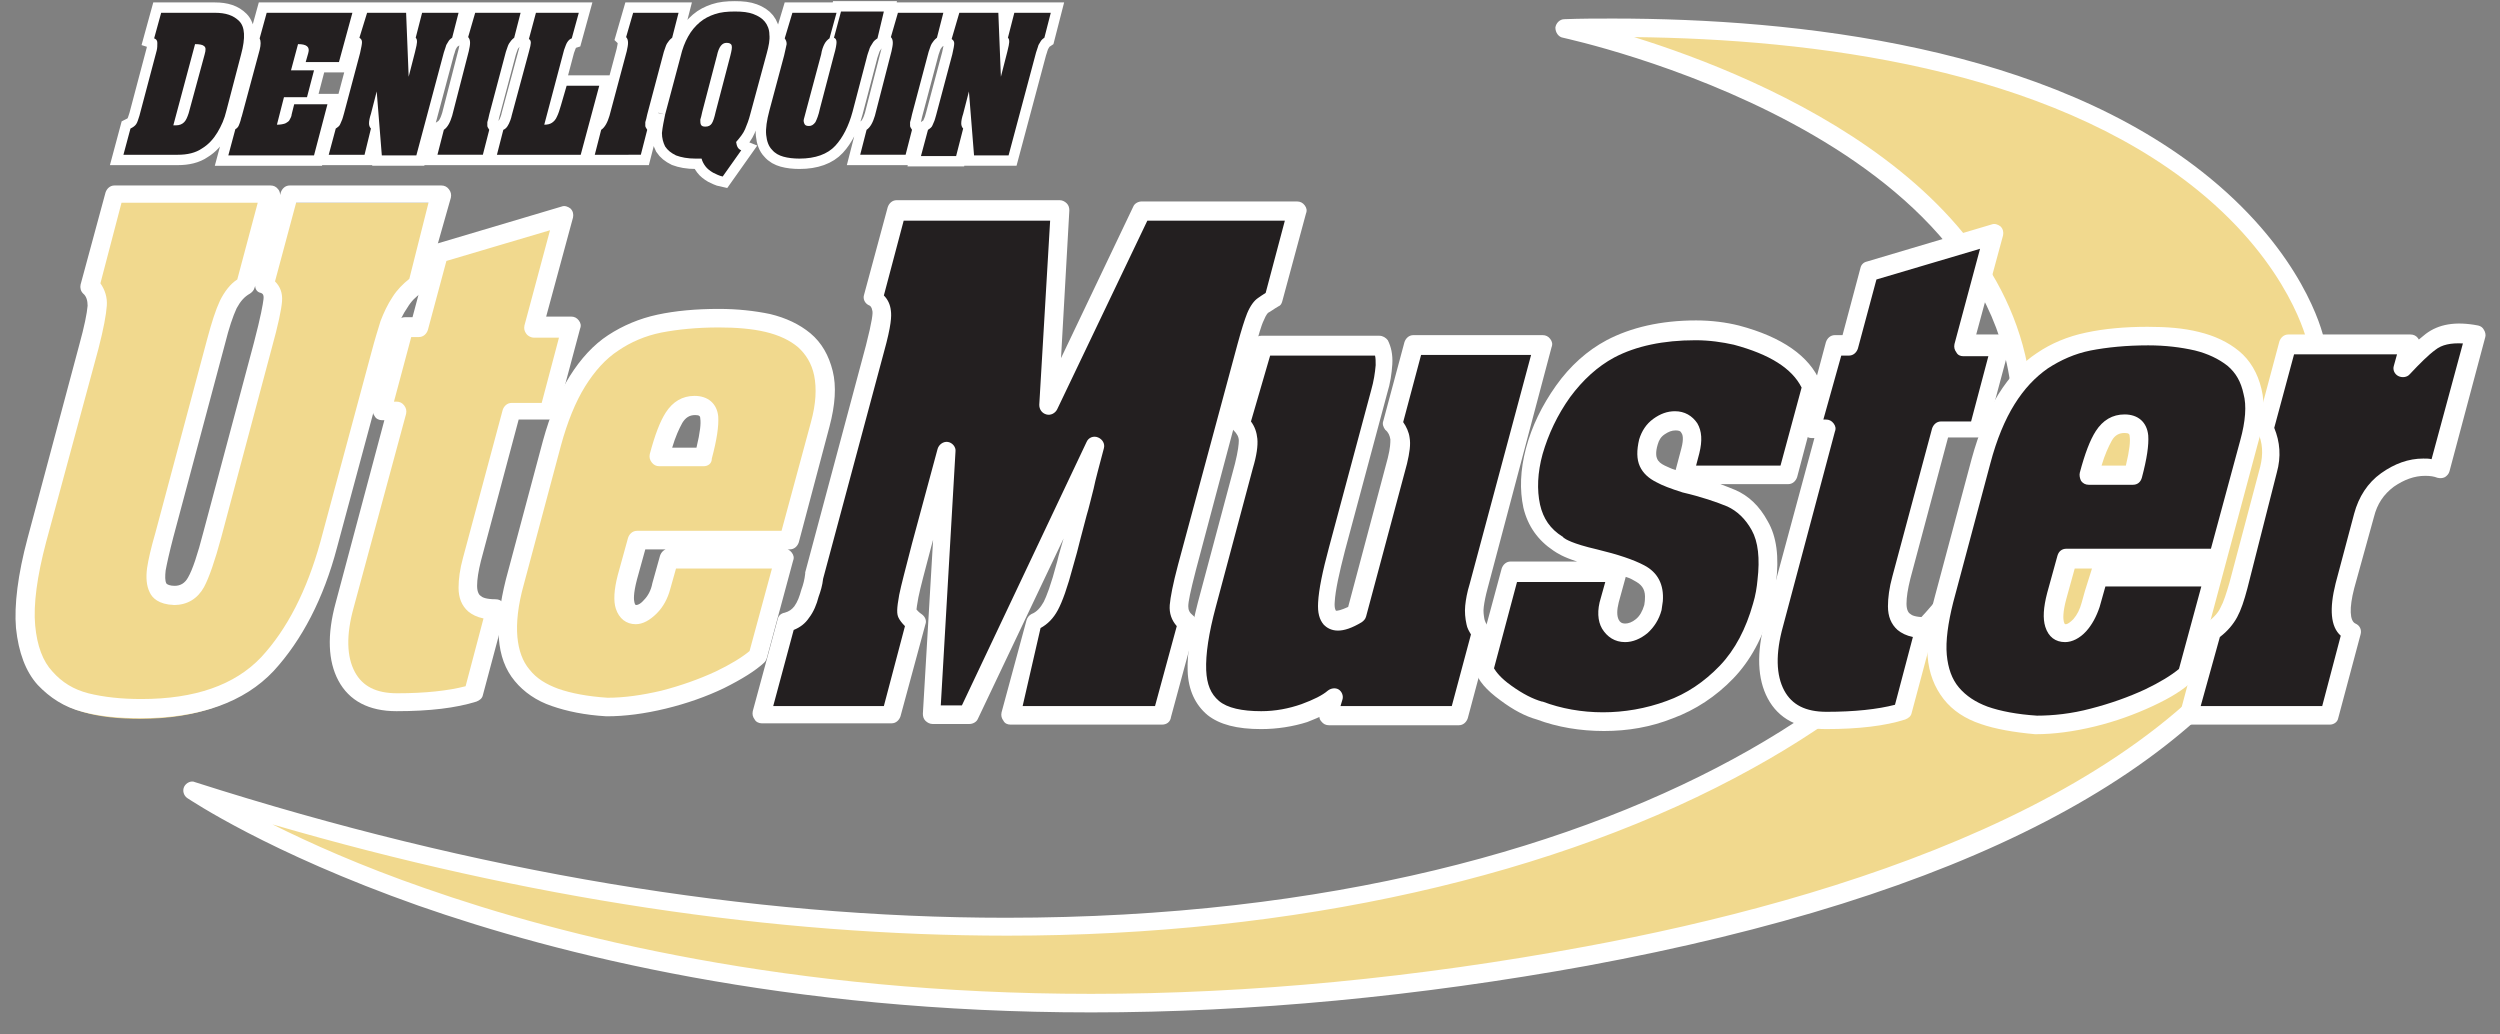 <?xml version="1.0" encoding="utf-8"?>
<!-- Generator: Adobe Illustrator 25.3.0, SVG Export Plug-In . SVG Version: 6.00 Build 0)  -->
<svg version="1.1" id="Layer_1" xmlns="http://www.w3.org/2000/svg" xmlns:xlink="http://www.w3.org/1999/xlink" x="0px" y="0px"
	 viewBox="0 0 390.9 161.7" style="enable-background:new 0 0 390.9 161.7;" xml:space="preserve">
<rect x="0" y="0" width="390.9" height="161.7" fill="#808080" stroke="none"/>
<style type="text/css">
	.st0{fill:#F1D98E;}
	.st1{fill:#FFFFFF;}
	.st2{fill:#231F20;}
	.st3{fill:#221F20;}
	.st4{fill:none;stroke:#FFFFFF;stroke-width:3.24;}
</style>
<path class="st0" d="M244.8,4.4c0,0,72.9,15,71.4,62.5c-1.6,47.6-113.2,111.9-286.1,56.6c0,0,76.1,52.2,218,25.9
	C390,123.1,362.2,53.4,362.2,53.4S351.9,1.9,244.8,4.4"/>
<path class="st1" d="M42.6,128.9c5.8,2.9,13.8,6.5,23.9,10c21.4,7.5,56.9,16.5,104.1,16.5h0c24.9,0,50.9-2.5,77.3-7.4
	c39.5-7.3,90.3-23,108.5-55.9c11.3-20.4,4.5-38,4.5-38.2c0-0.1-0.1-0.2-0.1-0.2c0-0.1-2.6-12.1-17.1-23.9
	c-23.6-19.2-60.4-23.7-88.2-24c20.3,6.3,63.4,24.1,62.3,61.2c-0.6,18.4-16.9,38.3-43.7,53.1c-30.4,16.9-71.8,26.2-116.6,26.2h0
	C121,146.3,82.4,140.5,42.6,128.9 M170.6,158.3L170.6,158.3c-47.7,0-83.5-9.1-105.2-16.7c-23.5-8.3-35.6-16.5-36.1-16.8
	c-0.6-0.4-0.8-1.2-0.5-1.8c0.3-0.6,1.1-1,1.7-0.7c44.1,14.1,86.7,21.2,126.8,21.2h0c101.1,0,156.3-44.4,157.4-76.5
	c1.4-45.8-69.6-60.9-70.3-61.1c-0.7-0.1-1.2-0.8-1.2-1.6c0.1-0.7,0.7-1.3,1.4-1.3c2.6-0.1,5.1-0.1,7.6-0.1
	c28.7,0,68.2,4.3,93.3,24.9c14.5,11.9,17.6,23.8,17.9,25.3c0.7,1.8,6.9,19.6-4.6,40.5c-15,27.3-52.2,46.6-110.6,57.4
	C221.8,155.8,195.7,158.3,170.6,158.3"/>
<path class="st2" d="M140.3,33h25.5L164,63.4L178.5,33h24.3l-3.7,13.7c-0.7,0.4-1.2,0.8-1.6,1.1c-0.4,0.3-0.8,0.9-1.2,1.8
	c-0.4,0.9-0.9,2.4-1.5,4.6l-9.3,34.5c-0.8,2.9-1.2,4.9-1.3,6c-0.1,1.1,0.4,2,1.3,2.7l-3.9,14.4H158l3.9-14.4c1.1-0.5,2-1.3,2.6-2.5
	c0.6-1.2,1.4-3.4,2.2-6.6c0.4-1.4,0.7-2.8,1.1-4.1c0.3-1.3,0.7-2.6,1-3.8c0.3-1.3,0.7-2.6,1.1-4.1c0.4-1.5,0.9-3.6,1.7-6.3l-19.9,42
	h-5.8l2.4-41.3l-4,14.8c-1,3.8-1.7,6.5-2,7.9c-0.3,1.5-0.4,2.4-0.2,2.7c0.2,0.3,0.6,0.8,1.3,1.4l-3.9,14.4h-20.3l3.9-14.4
	c1-0.2,1.8-0.8,2.4-1.6c0.6-0.8,1-1.8,1.3-3c0.3-0.8,0.5-1.7,0.6-2.6l9.5-35.5c0.8-3.1,1.2-5,1.1-6c-0.1-0.9-0.5-1.6-1.3-2L140.3,33
	z"/>
<path class="st1" d="M159.9,110.4h20.7l3.4-12.5c-0.8-0.9-1.2-2-1.1-3.3c0.1-1.2,0.5-3.3,1.3-6.3l9.3-34.5c0.6-2.2,1.1-3.8,1.5-4.8
	c0.5-1.2,1.1-2,1.7-2.4c0.3-0.2,0.7-0.5,1.2-0.8l3-11.3h-21.5L165.3,64c-0.3,0.6-1,1-1.7,0.8c-0.7-0.2-1.1-0.8-1.1-1.5l1.7-28.8
	h-22.9l-3.1,11.7c0.6,0.6,1,1.4,1.1,2.4c0.1,0.8,0.1,2.2-1.1,6.5l-9.5,35.4c-0.1,1-0.4,2-0.7,2.8c-0.3,1.2-0.8,2.4-1.5,3.3
	c-0.6,0.9-1.4,1.5-2.4,1.9l-3.2,11.9h17.3l3.3-12.5c-0.5-0.5-0.8-0.9-1-1.3c-0.3-0.6-0.3-1.4,0.1-3.6c0.3-1.5,1-4.1,2-8l4-14.8
	c0.2-0.7,0.9-1.2,1.6-1.1c0.7,0.1,1.3,0.8,1.2,1.5l-2.3,39.7h3.3l19.5-41.2c0.3-0.7,1.1-1,1.8-0.7c0.7,0.3,1.1,1,0.9,1.7
	c-0.7,2.7-1.3,4.8-1.6,6.3c-0.4,1.5-0.7,2.9-1.1,4.2l-1,3.8c-0.3,1.3-0.7,2.7-1.1,4.1c-0.9,3.4-1.7,5.6-2.4,6.9
	c-0.7,1.3-1.6,2.2-2.7,2.8L159.9,110.4z M181.7,113.3H158c-0.5,0-0.9-0.2-1.1-0.6c-0.3-0.4-0.4-0.8-0.3-1.3l3.9-14.4
	c0.1-0.4,0.4-0.8,0.8-1c0.8-0.3,1.4-1,1.9-1.9c0.4-0.8,1.1-2.5,2.1-6.3c0.3-1.3,0.7-2.5,1-3.6l-13.4,28.2c-0.2,0.5-0.8,0.8-1.3,0.8
	h-5.8c-0.4,0-0.8-0.2-1.1-0.5c-0.3-0.3-0.4-0.7-0.4-1.1l1.6-27.2l-0.3,1.1c-1,3.8-1.7,6.4-2,7.9c-0.2,1.2-0.3,1.7-0.3,1.9
	c0.1,0.1,0.3,0.4,0.9,0.8c0.5,0.4,0.7,1,0.5,1.5l-3.9,14.4c-0.2,0.6-0.7,1.1-1.4,1.1h-20.3c-0.4,0-0.9-0.2-1.1-0.6
	c-0.3-0.4-0.4-0.8-0.3-1.3l3.9-14.4c0.1-0.5,0.5-0.9,1.1-1c0.7-0.2,1.1-0.5,1.5-1c0.5-0.7,0.8-1.5,1.1-2.6c0.3-0.8,0.5-1.6,0.6-2.5
	c0-0.1,0-0.1,0-0.2l9.5-35.5c1-3.9,1.1-5.1,1-5.4c-0.1-0.6-0.3-0.8-0.6-0.9c-0.6-0.3-0.9-1-0.7-1.6l3.7-13.7
	c0.2-0.6,0.7-1.1,1.4-1.1h25.5c0.4,0,0.8,0.2,1.1,0.5c0.3,0.3,0.4,0.7,0.4,1.1L165.9,56l11.3-23.7c0.2-0.5,0.8-0.8,1.3-0.8h24.3
	c0.5,0,0.9,0.2,1.2,0.6c0.3,0.4,0.4,0.8,0.2,1.3l-3.7,13.7c-0.1,0.4-0.3,0.7-0.6,0.8c-0.7,0.4-1.2,0.8-1.6,1c0,0-0.3,0.2-0.7,1.2
	c-0.4,0.8-0.8,2.3-1.4,4.4L187,89.1c-0.9,3.5-1.2,5-1.2,5.7c0,0.6,0.2,1,0.7,1.4c0.5,0.4,0.7,1,0.5,1.5l-3.9,14.4
	C183,112.9,182.4,113.3,181.7,113.3"/>
<path class="st2" d="M215.8,54c0.4,0.7,0.6,1.7,0.5,3c-0.1,1.3-0.3,2.7-0.7,4.2L209,85.8c-1,3.6-1.5,6.4-1.6,8.3
	c-0.1,1.9,0.5,2.9,1.7,2.9c0.7,0,1.7-0.4,3-1.1l6.4-23.9c0.4-1.5,0.5-2.6,0.4-3.5c-0.1-0.9-0.5-1.6-1.1-2.3L221,54h20.2l-10.1,37.6
	c-0.3,1.2-0.5,2.2-0.6,3.1c-0.1,0.9-0.1,1.7,0.1,2.4c0.2,0.7,0.5,1.2,0.9,1.6l-3.5,13.1h-20.3l0.8-2.8c-0.9,0.8-2.5,1.6-4.6,2.4
	c-2.1,0.8-4.4,1.1-6.7,1.1c-3.4,0-5.9-0.6-7.5-1.9c-1.6-1.3-2.5-3.2-2.5-5.8c-0.1-2.6,0.4-6,1.6-10.3l5.8-21.7
	c0.5-1.8,0.7-3.2,0.6-4.1c-0.1-0.9-0.5-1.7-1.2-2.5l3.3-12.3H215.8z"/>
<path class="st1" d="M195.6,65.9c0.6,0.8,0.9,1.7,1,2.7c0.1,1.1-0.1,2.6-0.7,4.6l-5.8,21.7c-1.1,4.1-1.6,7.4-1.5,9.9
	c0.1,2.2,0.7,3.7,2,4.8c1.3,1.1,3.6,1.6,6.6,1.6c2.2,0,4.3-0.4,6.3-1.1c1.9-0.7,3.3-1.4,4.1-2.1c0.5-0.4,1.2-0.5,1.7-0.2
	c0.5,0.3,0.8,1,0.6,1.6l-0.3,1H227l3-11.2c-0.3-0.5-0.6-1-0.7-1.6c-0.2-0.9-0.3-1.9-0.2-2.9c0.1-1,0.3-2.1,0.7-3.4l9.6-35.8h-17.2
	l-2.8,10.5c0.5,0.7,0.9,1.6,1,2.4c0.2,1.1,0,2.4-0.4,4.1l-6.4,23.9c-0.1,0.4-0.4,0.7-0.7,0.9c-1.5,0.9-2.7,1.3-3.7,1.3
	c-1.1,0-1.8-0.5-2.2-0.9c-0.7-0.8-1-1.9-0.9-3.5c0.1-2,0.7-4.9,1.7-8.6l6.6-24.6c0.4-1.4,0.6-2.7,0.7-3.9c0-0.6,0-1.1-0.1-1.5h-16.4
	L195.6,65.9z M197.2,114c-3.8,0-6.5-0.7-8.4-2.2c-1.9-1.6-3-3.9-3.1-6.9c-0.1-2.7,0.5-6.4,1.6-10.7l5.8-21.7c0.5-2,0.6-3.1,0.6-3.6
	c0-0.6-0.3-1.1-0.8-1.6c-0.4-0.4-0.5-0.9-0.4-1.4l3.3-12.3c0.2-0.6,0.7-1.1,1.4-1.1h18.5c0.5,0,1,0.3,1.3,0.7c0.5,1,0.8,2.2,0.7,3.8
	c-0.1,1.4-0.3,2.9-0.8,4.5l-6.6,24.6c-0.9,3.5-1.5,6.2-1.6,8c-0.1,1.1,0.2,1.4,0.2,1.4c0.3,0,0.8-0.1,1.9-0.6l6.2-23.3
	c0.4-1.6,0.4-2.4,0.4-2.9c-0.1-0.6-0.3-1.1-0.8-1.5c-0.3-0.4-0.5-0.9-0.3-1.4l3.3-12.3c0.2-0.6,0.7-1.1,1.4-1.1h20.2
	c0.5,0,0.9,0.2,1.2,0.6c0.3,0.4,0.4,0.8,0.2,1.3L232.6,92c-0.3,1.1-0.5,2.1-0.6,2.9c-0.1,0.7,0,1.3,0.1,1.9c0.1,0.4,0.3,0.8,0.5,1
	c0.4,0.4,0.6,0.9,0.4,1.4l-3.5,13.1c-0.2,0.6-0.7,1.1-1.4,1.1h-20.3c-0.5,0-0.9-0.2-1.2-0.6c-0.2-0.2-0.3-0.5-0.3-0.7
	c-0.6,0.3-1.2,0.5-1.9,0.8C202.2,113.6,199.7,114,197.2,114"/>
<path class="st2" d="M252.9,89.4l-1.2,4.4c-0.4,1.6-0.4,2.8,0.1,3.7c0.5,0.9,1.3,1.4,2.3,1.4c0.9,0,1.8-0.4,2.6-1.1
	c0.8-0.7,1.4-1.7,1.8-2.9c0-0.2,0.1-0.6,0.2-1.2c0.2-1.9-0.5-3.3-2.1-4.1c-1.6-0.8-4-1.6-7.1-2.4c-3.1-0.7-5.1-1.5-5.8-2.2
	c-2.2-1.3-3.5-3.3-4.1-5.9c-0.6-2.6-0.4-5.4,0.4-8.6c0.9-3.3,2.4-6.4,4.5-9.3c2.1-2.9,4.6-5.1,7.4-6.6c3.6-1.9,8.1-2.9,13.3-2.9
	c2.3,0,4.4,0.2,6.3,0.7c6.3,1.7,10.2,4.4,11.8,8l-3.7,13.8h-16.2l1-3.7c0.4-1.6,0.4-2.7-0.1-3.5c-0.5-0.8-1.2-1.2-2.2-1.2
	c-0.9,0-1.7,0.3-2.5,0.9c-0.8,0.6-1.4,1.4-1.7,2.4c-0.4,1.4-0.4,2.5,0,3.2c0.4,0.8,1,1.4,1.9,1.8c0.9,0.4,2.2,0.9,3.9,1.5
	c3,0.7,5.4,1.5,7.2,2.3c1.8,0.8,3.3,2.2,4.5,4.3c1.2,2.1,1.6,5,1.1,8.7c-0.1,1.2-0.4,2.5-0.8,3.9c-1.1,4.2-3,7.6-5.5,10.3
	c-2.6,2.7-5.5,4.7-8.9,5.9c-3.4,1.2-6.8,1.8-10.3,1.8c-3.6,0-6.9-0.6-10-1.7c-1.6-0.4-3.4-1.3-5.3-2.7c-1.9-1.4-3.1-2.7-3.4-3.8
	l4.1-15.2H252.9z"/>
<path class="st1" d="M262,67.3c-0.6,0-1.1,0.2-1.7,0.6c-0.6,0.4-0.9,0.9-1.1,1.6c-0.4,1.3-0.2,2-0.1,2.2c0.2,0.5,0.6,0.8,1.2,1.1
	c0.5,0.2,1,0.5,1.7,0.7l0.9-3.4c0.4-1.5,0.2-2.2,0-2.4C262.8,67.4,262.5,67.3,262,67.3 M254.2,90.2l-1.1,4c-0.3,1.2-0.3,2.1,0,2.7
	c0.2,0.4,0.5,0.6,1,0.6c0.5,0,1.1-0.2,1.7-0.7c0.6-0.5,1-1.2,1.3-2.2c0-0.2,0.1-0.5,0.1-0.9c0.1-1.3-0.3-2.1-1.3-2.7
	C255.4,90.7,254.9,90.4,254.2,90.2 M233.6,104.5c0.3,0.5,1,1.5,2.7,2.7c1.8,1.3,3.4,2.1,4.8,2.5c0.1,0,0.1,0,0.1,0
	c5.8,2.2,12.9,2.3,19.4-0.1c3.1-1.1,5.9-3,8.3-5.5c2.4-2.5,4.1-5.8,5.2-9.7c0.4-1.3,0.6-2.6,0.7-3.7c0.4-3.4,0.1-6-0.9-7.8
	c-1-1.8-2.3-3-3.8-3.7c-1.7-0.7-4-1.5-7-2.2c-1.9-0.6-3.2-1.1-4.1-1.6c-1.2-0.6-2.1-1.4-2.6-2.5c-0.5-1.1-0.5-2.5-0.1-4.2
	c0.4-1.3,1.1-2.4,2.2-3.2c1.1-0.8,2.2-1.2,3.4-1.2c1.5,0,2.7,0.7,3.5,1.9c0.7,1.2,0.8,2.7,0.3,4.7l-0.5,1.9h13.2l3.3-12.2
	c-1.5-3-5-5.2-10.6-6.7c-1.8-0.4-3.8-0.7-6-0.7c-5,0-9.3,0.9-12.7,2.7c-2.6,1.4-4.9,3.5-6.9,6.2c-2,2.8-3.4,5.8-4.3,8.9
	c-0.8,2.9-0.9,5.6-0.4,7.9c0.5,2.2,1.6,3.8,3.5,5c0.1,0,0.1,0.1,0.2,0.2c0.3,0.2,1.3,0.9,5.2,1.8c3.3,0.8,5.7,1.6,7.4,2.5
	c2.1,1.1,3.1,3,2.9,5.6c-0.1,0.9-0.2,1.2-0.2,1.4c-0.4,1.5-1.2,2.7-2.2,3.6c-1.1,0.9-2.3,1.4-3.5,1.4c-1.6,0-2.8-0.8-3.6-2.1
	c-0.7-1.2-0.8-2.9-0.2-4.8l0.7-2.5h-13.8L233.6,104.5z M250.8,114.3c-3.7,0-7.3-0.6-10.5-1.8c-1.8-0.5-3.7-1.5-5.7-3
	c-2.2-1.6-3.5-3.1-3.9-4.6c-0.1-0.3-0.1-0.5,0-0.8l4.1-15.2c0.2-0.6,0.7-1.1,1.4-1.1h10.4c-2.2-0.7-3.1-1.3-3.7-1.7
	c-2.4-1.6-4-3.8-4.7-6.7c-0.6-2.8-0.5-5.9,0.4-9.3c0.9-3.4,2.5-6.7,4.7-9.8c2.2-3.1,4.9-5.5,7.9-7.1c3.8-2,8.5-3.1,14-3.1
	c2.4,0,4.7,0.3,6.7,0.8c6.8,1.8,11,4.8,12.7,8.8c0.1,0.3,0.1,0.6,0.1,0.9L281,74.6c-0.2,0.6-0.7,1.1-1.4,1.1H269
	c0.8,0.3,1.6,0.6,2.3,0.9c2.1,0.9,3.8,2.5,5.1,4.9c1.4,2.4,1.8,5.6,1.3,9.6c-0.1,1.3-0.4,2.7-0.8,4.1c-1.2,4.4-3.2,8.1-5.9,10.9
	c-2.7,2.8-5.9,4.9-9.4,6.2C258.1,113.7,254.5,114.3,250.8,114.3"/>
<path class="st2" d="M286.7,54h2.3l3.1-11.6l19.5-5.8L307,54h5.8L309.2,67h-5.8l-6.2,23.1c-0.5,1.7-0.7,3.1-0.7,4.3
	c0,1.2,0.4,2.1,1,2.7c0.7,0.6,1.8,0.9,3.3,0.9l-3.5,13.1c-2.9,1-6.9,1.4-11.9,1.4c-3.8,0-6.4-1.3-7.9-4c-1.5-2.7-1.6-6.4-0.3-11.1
	l8.1-30.4h-2.3L286.7,54z"/>
<path class="st1" d="M285.1,65.6h0.4c0.5,0,0.9,0.2,1.2,0.6c0.3,0.4,0.4,0.8,0.2,1.3l-8.1,30.4c-1.2,4.3-1.1,7.7,0.2,10.1
	c1.2,2.2,3.3,3.3,6.6,3.3c4.4,0,8-0.4,10.7-1.1l2.8-10.6c-1-0.2-1.8-0.6-2.4-1.1c-1-0.9-1.5-2.1-1.5-3.7c0-1.3,0.2-2.9,0.7-4.7
	l6.2-23.1c0.2-0.6,0.7-1.1,1.4-1.1h4.7l2.7-10.2H307c-0.5,0-0.9-0.2-1.1-0.6c-0.3-0.4-0.4-0.8-0.3-1.3l4-14.9l-16.2,4.8l-2.9,10.8
	c-0.2,0.6-0.7,1.1-1.4,1.1h-1.2L285.1,65.6z M285.5,114c-4.3,0-7.4-1.6-9.1-4.8c-1.6-3-1.8-7.1-0.4-12.2l7.7-28.5h-0.4
	c-0.5,0-0.9-0.2-1.1-0.6c-0.3-0.4-0.4-0.8-0.2-1.3l3.5-13.1c0.2-0.6,0.7-1.1,1.4-1.1h1.2l2.8-10.5c0.1-0.5,0.5-0.9,1-1l19.5-5.8
	c0.5-0.2,1,0,1.4,0.3c0.4,0.4,0.5,0.9,0.4,1.4l-4.2,15.5h3.9c0.5,0,0.9,0.2,1.1,0.6c0.3,0.4,0.4,0.8,0.2,1.3l-3.5,13.1
	c-0.2,0.6-0.7,1.1-1.4,1.1h-4.7l-5.9,22.1c-0.4,1.6-0.6,2.9-0.6,3.9c0,1.1,0.4,1.5,0.6,1.6c0.2,0.2,0.8,0.5,2.3,0.5
	c0.5,0,0.9,0.2,1.1,0.6c0.3,0.4,0.4,0.8,0.3,1.3l-3.5,13.1c-0.1,0.5-0.5,0.8-1,1C294.8,113.5,290.6,114,285.5,114"/>
<path class="st2" d="M333.5,74.3c0.7-2.8,1.1-4.8,0.9-6.1c-0.1-1.3-0.9-1.9-2.2-1.9c-1.4,0-2.4,0.6-3.3,1.9
	c-0.8,1.3-1.6,3.3-2.3,6.1H333.5z M309.8,72.1c1-3.9,2.4-7.2,4-9.7c1.6-2.6,3.5-4.6,5.6-6c2.1-1.4,4.5-2.4,7.2-3
	c2.7-0.6,5.8-0.9,9.3-0.9c2.8,0,5.4,0.3,7.6,0.8c2.3,0.5,4.1,1.4,5.7,2.7c1.5,1.3,2.5,3,3,5.2c0.5,2.2,0.3,4.8-0.5,8l-4.8,18.1
	h-23.7l-1.6,5.8c-0.5,2-0.7,3.5-0.3,4.4c0.3,1,0.9,1.4,1.7,1.4c0.7,0,1.5-0.4,2.3-1.2c0.8-0.8,1.3-1.9,1.7-3.2l1.2-4.3h18l-4.1,15.2
	c-1.3,1.2-3.3,2.5-6,3.7c-2.7,1.3-5.6,2.3-8.8,3.1c-3.2,0.8-6.1,1.2-8.8,1.2c-3.2-0.2-6-0.7-8.1-1.5c-2.2-0.8-3.9-1.9-5.2-3.5
	c-1.3-1.6-2-3.5-2.2-5.9c-0.2-2.4,0.2-5.3,1.1-8.7L309.8,72.1z"/>
<path class="st2" d="M376.8,54l-1,3.6c1.6-1.8,3-3.2,4.2-4c1.2-0.9,2.7-1.3,4.5-1.3c0.8,0,1.6,0.1,2.5,0.3l-5.6,21
	c-0.7-0.2-1.5-0.4-2.3-0.4c-2,0-4,0.7-5.8,2c-1.8,1.3-3,3.2-3.6,5.5l-2.9,10.9c-1.1,4-0.7,6.4,1,7.2l-3.5,13.1h-22l3.5-13.1
	c1.3-1,2.2-1.9,2.7-3c0.5-1,1-2.4,1.5-4.2l4.8-18.1c0.6-2.4,0.4-4.5-0.6-6.5l3.5-13.1H376.8z"/>
<path class="st1" d="M344.1,110.4h19l2.9-11c-1.6-1.4-1.8-4.2-0.8-8.2l2.9-10.9c0.7-2.6,2.1-4.8,4.2-6.3c2.1-1.5,4.3-2.3,6.6-2.3
	c0.5,0,0.9,0,1.3,0.1l4.9-18.1c-1.9-0.1-3.3,0.2-4.3,1c-1.1,0.8-2.4,2.1-4,3.8c-0.4,0.5-1.2,0.6-1.8,0.3c-0.6-0.3-0.9-1-0.7-1.6
	l0.5-1.8h-16.1l-3.1,11.5c0.9,2.2,1.1,4.5,0.4,7L351.4,92c-0.5,1.9-1,3.4-1.6,4.5c-0.6,1.1-1.5,2.2-2.7,3.1L344.1,110.4z
	 M364.3,113.3h-22c-0.5,0-0.9-0.2-1.1-0.6c-0.3-0.4-0.4-0.8-0.3-1.3l3.5-13.1c0.1-0.3,0.3-0.6,0.5-0.8c1.1-0.8,1.9-1.6,2.3-2.5
	c0.5-0.9,0.9-2.2,1.4-3.9l4.8-18.1c0.5-2,0.4-3.8-0.4-5.5c-0.2-0.3-0.2-0.7-0.1-1l3.5-13.1c0.2-0.6,0.7-1.1,1.4-1.1h19.1
	c0.5,0,0.9,0.2,1.2,0.6c0,0.1,0.1,0.1,0.1,0.2c0.4-0.3,0.7-0.6,1.1-0.9c2-1.5,4.6-2,8.2-1.3c0.4,0.1,0.7,0.3,0.9,0.7
	c0.2,0.3,0.3,0.8,0.2,1.1l-5.6,21c-0.1,0.4-0.4,0.7-0.7,0.9c-0.4,0.2-0.8,0.2-1.2,0.1c-0.5-0.2-1.1-0.3-1.9-0.3
	c-1.7,0-3.3,0.6-4.9,1.7c-1.6,1.2-2.6,2.7-3.1,4.7L368.1,92c-0.8,3.1-0.7,5.1,0.2,5.5c0.7,0.3,1,1,0.8,1.7l-3.5,13.1
	C365.5,112.9,364.9,113.3,364.3,113.3"/>
<path class="st3" d="M30.5,6.9l-3.4,12.7c0.1,0,0.2,0,0.4,0c0.6,0,1-0.2,1.3-0.5c0.3-0.3,0.5-0.8,0.7-1.4L32,8.5
	c0.2-0.7,0.2-1.1-0.1-1.3C31.7,7,31.2,6.9,30.5,6.9 M25.2,2h8.4c1.7,0,2.9,0.4,3.8,1.3c0.9,0.9,1,2.6,0.3,5.2l-2.3,8.8
	c-0.3,1.3-0.8,2.4-1.4,3.4c-0.6,1-1.4,1.9-2.4,2.5c-1,0.7-2.3,1-3.8,1h-8.5l1.1-4.1c0.4-0.2,0.7-0.4,0.9-0.7
	c0.2-0.3,0.3-0.7,0.5-1.3l2.7-10.2c0.1-0.4,0.1-0.8,0.1-1.2c0-0.4-0.2-0.6-0.5-0.7L25.2,2z"/>
<path class="st3" d="M41.7,2h13.4L53,9.7h-5.2l0.4-1.4c0.3-1-0.3-1.4-1.6-1.4l-1.1,4.1h3.6L48,15.2h-3.6l-1.1,4.3
	c0.6,0,1-0.1,1.3-0.2c0.3-0.2,0.6-0.3,0.7-0.6c0.1-0.2,0.3-0.5,0.3-0.8l0.4-1.6h5.2l-2.1,8H35.7l1.1-4.1c0.2-0.1,0.4-0.3,0.5-0.5
	c0.1-0.2,0.2-0.5,0.3-0.8c0.1-0.3,0.1-0.5,0.2-0.7l2.8-10.4c0.2-0.8,0.2-1.4,0-1.8L41.7,2z"/>
<path class="st3" d="M57.4,2h6.1l0.4,10l1-3.9c0.2-0.8,0.3-1.3,0.3-1.5c0-0.3,0-0.5-0.2-0.7l1-3.9h5.7l-1,3.9
	c-0.3,0.2-0.5,0.4-0.6,0.6c-0.1,0.2-0.2,0.3-0.3,0.5c-0.1,0.2-0.1,0.4-0.2,0.6l-0.2,0.6l-4.3,16.1h-5.4l-0.8-10l-0.9,3.5
	c-0.2,0.6-0.3,1.1-0.3,1.5c0,0.3,0.1,0.6,0.3,0.8L57,24.2h-5.6l1.1-4.1c0.3-0.2,0.6-0.4,0.7-0.7c0.1-0.3,0.3-0.6,0.4-1l0.2-0.7
	l2.5-9.4c0.2-0.9,0.3-1.4,0.3-1.7c0-0.3-0.1-0.5-0.4-0.7L57.4,2z"/>
<path class="st3" d="M74.3,2h7.1l-1,3.9c-0.4,0.3-0.6,0.6-0.8,0.9c-0.2,0.3-0.3,0.8-0.5,1.3l-2.6,9.8c-0.1,0.5-0.2,0.9-0.3,1.2
	c0,0.3,0,0.5,0,0.6c0,0.1,0.1,0.3,0.3,0.6l-1,3.9h-7.1l1-3.9c0.6-0.4,1-1.2,1.3-2.2L73.3,8c0.1-0.5,0.2-0.9,0.2-1.3
	c0-0.4-0.1-0.7-0.3-0.9L74.3,2z"/>
<path class="st3" d="M83.8,2h6.7L89.4,6c-0.3,0.1-0.5,0.3-0.7,0.6c-0.2,0.3-0.3,0.7-0.5,1.2l-3.1,11.7c0.5,0,0.9-0.1,1.2-0.3
	c0.3-0.2,0.6-0.5,0.8-1c0.2-0.4,0.4-1,0.6-1.7c0.2-0.7,0.5-1.7,0.9-3.1h5.1l-2.9,10.8H77.7l1-3.9c0.5-0.2,0.8-0.7,1.1-1.5
	c0.1-0.3,0.2-0.6,0.2-0.7l2.7-10c0.2-0.7,0.3-1.2,0.3-1.4c0-0.3-0.1-0.5-0.3-0.6L83.8,2z"/>
<path class="st3" d="M99,2h7.1l-1,3.9c-0.4,0.3-0.6,0.6-0.8,0.9c-0.2,0.3-0.3,0.8-0.5,1.3l-2.6,9.8c-0.1,0.5-0.2,0.9-0.3,1.2
	c0,0.3,0,0.5,0,0.6c0,0.1,0.1,0.3,0.3,0.6l-1,3.9H93l1-3.9c0.6-0.4,1-1.2,1.3-2.2L98,8c0.1-0.5,0.2-0.9,0.2-1.3
	c0-0.4-0.1-0.7-0.3-0.9L99,2z"/>
<path class="st3" d="M112.1,8.7l-2.3,8.8c-0.1,0.5-0.2,0.9-0.3,1.2c0,0.3,0,0.6,0.1,0.8c0.1,0.2,0.3,0.3,0.7,0.3
	c0.5,0,0.8-0.2,1-0.5c0.2-0.3,0.4-0.9,0.6-1.8l2.3-8.8c0.2-0.8,0.3-1.3,0.2-1.6c-0.1-0.3-0.4-0.4-0.8-0.4
	C112.9,6.7,112.4,7.3,112.1,8.7 M104,17.9l2.4-9c0.3-1.3,0.7-2.3,1.2-3.2c0.5-0.9,1.1-1.6,1.8-2.2c0.7-0.6,1.5-1,2.4-1.3
	c0.9-0.3,1.9-0.4,3.1-0.4c1.2,0,2.1,0.1,2.9,0.4c0.8,0.3,1.4,0.7,1.8,1.2c0.4,0.5,0.7,1.2,0.7,2c0.1,0.8-0.1,1.8-0.4,2.9l-2.6,9.6
	c-0.2,0.8-0.5,1.6-0.8,2.3c-0.3,0.7-0.8,1.3-1.4,2c0.1,0.7,0.3,1.1,0.8,1.3l-2.9,4.1c-0.5-0.1-1.1-0.4-1.5-0.6
	c-0.5-0.3-0.9-0.6-1.2-1c-0.3-0.4-0.5-0.8-0.6-1.2c-0.2,0-0.5,0-0.9,0c-1.3,0-2.3-0.2-3.1-0.5c-0.8-0.4-1.3-0.8-1.7-1.4
	c-0.3-0.6-0.5-1.3-0.5-2.1C103.6,19.8,103.8,18.9,104,17.9"/>
<path class="st3" d="M123.9,2h6.9L129.7,6c-0.3,0.2-0.6,0.5-0.8,0.9c-0.2,0.4-0.4,0.9-0.5,1.6l-2.3,8.6c-0.2,0.7-0.3,1.2-0.4,1.5
	c-0.1,0.3,0,0.6,0.1,0.8c0.1,0.2,0.3,0.3,0.7,0.3c0.4,0,0.7-0.2,1-0.6c0.2-0.4,0.5-1.1,0.7-2.1l2.2-8.4c0.3-1,0.4-1.7,0.4-2
	c0-0.3-0.1-0.6-0.4-0.7l1.1-4.1h6.7L137.2,6c-0.3,0.2-0.6,0.4-0.8,0.8c-0.2,0.3-0.4,0.6-0.5,1c-0.1,0.3-0.3,0.8-0.4,1.3l-2.2,8.4
	c-0.6,2.2-1.5,4-2.7,5.3c-1.2,1.3-3.1,2-5.6,2c-0.9,0-1.8-0.1-2.5-0.3c-0.7-0.2-1.3-0.5-1.8-1.1c-0.5-0.5-0.8-1.3-0.9-2.3
	c-0.1-1,0.1-2.3,0.5-3.8l2.3-8.6c0.2-0.8,0.3-1.4,0.4-1.8c0-0.4-0.1-0.6-0.3-0.9L123.9,2z"/>
<path class="st3" d="M140.4,2h7.1l-1,3.9c-0.4,0.3-0.6,0.6-0.8,0.9c-0.2,0.3-0.3,0.8-0.5,1.3l-2.6,9.8c-0.1,0.5-0.2,0.9-0.3,1.2
	c0,0.3,0,0.5,0,0.6c0,0.1,0.1,0.3,0.3,0.6l-1,3.9h-7.1l1-3.9c0.6-0.4,1-1.2,1.3-2.2L139.4,8c0.1-0.5,0.2-0.9,0.2-1.3
	c0-0.4-0.1-0.7-0.3-0.9L140.4,2z"/>
<path class="st3" d="M150,2h6.1l0.4,10l1-3.9c0.2-0.8,0.3-1.3,0.3-1.5c0-0.3,0-0.5-0.2-0.7l1-3.9h5.7l-1,3.9
	c-0.3,0.2-0.5,0.4-0.6,0.6c-0.1,0.2-0.2,0.3-0.3,0.5c-0.1,0.2-0.1,0.4-0.2,0.6l-0.2,0.6l-4.3,16.1h-5.4l-0.8-10l-0.9,3.5
	c-0.2,0.6-0.3,1.1-0.3,1.5c0,0.3,0.1,0.6,0.3,0.8l-1.1,4.3H144l1.1-4.1c0.3-0.2,0.6-0.4,0.7-0.7c0.1-0.3,0.3-0.6,0.4-1l0.2-0.7
	l2.5-9.4c0.2-0.9,0.3-1.4,0.3-1.7c0-0.3-0.1-0.5-0.4-0.7L150,2z"/>
<path class="st4" d="M150,2h6.1l0.4,10l1-3.9c0.2-0.8,0.3-1.3,0.3-1.5c0-0.3,0-0.5-0.2-0.7l1-3.9h5.7l-1,3.9
	c-0.3,0.2-0.5,0.4-0.6,0.6c-0.1,0.2-0.2,0.3-0.3,0.5c-0.1,0.2-0.1,0.4-0.2,0.6l-0.2,0.6l-4.3,16.1h-5.4l-0.8-10l-0.9,3.5
	c-0.2,0.6-0.3,1.1-0.3,1.5c0,0.3,0.1,0.6,0.3,0.8l-1.1,4.3H144l1.1-4.1c0.3-0.2,0.6-0.4,0.7-0.7c0.1-0.3,0.3-0.6,0.4-1l0.2-0.7
	l2.5-9.4c0.2-0.9,0.3-1.4,0.3-1.7c0-0.3-0.1-0.5-0.4-0.7L150,2z M140.4,2h7.1l-1,3.9c-0.4,0.3-0.6,0.6-0.8,0.9
	c-0.2,0.3-0.3,0.8-0.5,1.3l-2.6,9.8c-0.1,0.5-0.2,0.9-0.3,1.2c0,0.3,0,0.5,0,0.6c0,0.1,0.1,0.3,0.3,0.6l-1,3.9h-7.1l1-3.9
	c0.6-0.4,1-1.2,1.3-2.2L139.4,8c0.1-0.5,0.2-0.9,0.2-1.3s-0.1-0.7-0.3-0.9L140.4,2z M123.9,2h6.9L129.7,6c-0.3,0.2-0.6,0.5-0.8,0.9
	c-0.2,0.4-0.4,0.9-0.5,1.6l-2.3,8.6c-0.2,0.7-0.3,1.2-0.4,1.5c-0.1,0.3,0,0.6,0.1,0.8c0.1,0.2,0.3,0.3,0.7,0.3c0.4,0,0.7-0.2,1-0.6
	c0.2-0.4,0.5-1.1,0.7-2.1l2.2-8.4c0.3-1,0.4-1.7,0.4-2c0-0.3-0.1-0.6-0.4-0.7l1.1-4.1h6.7L137.2,6c-0.3,0.2-0.6,0.4-0.8,0.8
	c-0.2,0.3-0.4,0.6-0.5,1c-0.1,0.3-0.3,0.8-0.4,1.3l-2.2,8.4c-0.6,2.2-1.5,4-2.7,5.3c-1.2,1.3-3.1,2-5.6,2c-0.9,0-1.8-0.1-2.5-0.3
	c-0.7-0.2-1.3-0.5-1.8-1.1c-0.5-0.5-0.8-1.3-0.9-2.3c-0.1-1,0.1-2.3,0.5-3.8l2.3-8.6c0.2-0.8,0.3-1.4,0.4-1.8c0-0.4-0.1-0.6-0.3-0.9
	L123.9,2z M112.1,8.7l-2.4,8.8c-0.1,0.5-0.2,0.9-0.3,1.2c0,0.3,0,0.6,0.1,0.8c0.1,0.2,0.3,0.3,0.7,0.3c0.5,0,0.8-0.2,1-0.5
	c0.2-0.3,0.4-0.9,0.6-1.8l2.3-8.8c0.2-0.8,0.3-1.3,0.2-1.6c-0.1-0.3-0.4-0.4-0.8-0.4C112.9,6.7,112.4,7.3,112.1,8.7 M104,17.9l2.4-9
	c0.3-1.3,0.7-2.3,1.2-3.2c0.5-0.9,1.1-1.6,1.8-2.2c0.7-0.6,1.5-1,2.4-1.3c0.9-0.3,1.9-0.4,3.1-0.4c1.2,0,2.1,0.1,2.9,0.4
	c0.8,0.3,1.4,0.7,1.8,1.2c0.4,0.5,0.7,1.2,0.7,2c0.1,0.8-0.1,1.8-0.4,2.9l-2.6,9.6c-0.2,0.8-0.5,1.6-0.8,2.3c-0.3,0.7-0.8,1.4-1.4,2
	c0.1,0.7,0.3,1.1,0.8,1.3l-2.9,4.1c-0.5-0.1-1.1-0.4-1.5-0.6c-0.5-0.3-0.9-0.6-1.2-1c-0.3-0.4-0.5-0.8-0.6-1.2c-0.2,0-0.5,0-0.9,0
	c-1.3,0-2.3-0.2-3.1-0.5c-0.8-0.4-1.3-0.8-1.7-1.4c-0.3-0.6-0.5-1.3-0.5-2.1C103.6,19.8,103.8,18.9,104,17.9 M99,2h7.1l-1,3.9
	c-0.4,0.3-0.6,0.6-0.8,0.9c-0.2,0.3-0.3,0.8-0.5,1.3l-2.6,9.8c-0.1,0.5-0.2,0.9-0.3,1.2c0,0.3,0,0.5,0,0.6c0,0.1,0.1,0.3,0.3,0.6
	l-1,3.9H93l1-3.9c0.6-0.4,1-1.2,1.3-2.2L98,8c0.1-0.5,0.2-0.9,0.2-1.3c0-0.4-0.1-0.7-0.3-0.9L99,2z M83.8,2h6.7L89.4,6
	c-0.3,0.1-0.5,0.3-0.7,0.6c-0.2,0.3-0.3,0.7-0.5,1.2l-3.1,11.7c0.5,0,0.9-0.1,1.2-0.3c0.3-0.2,0.6-0.5,0.8-1c0.2-0.4,0.4-1,0.6-1.7
	c0.2-0.7,0.5-1.7,0.9-3.1h5.1l-2.9,10.8H77.7l1-3.9c0.5-0.2,0.8-0.7,1.1-1.5c0.1-0.3,0.2-0.6,0.2-0.7l2.7-10
	c0.2-0.7,0.3-1.2,0.3-1.4c0-0.3-0.1-0.5-0.3-0.6L83.8,2z M74.3,2h7.1l-1,3.9c-0.4,0.3-0.6,0.6-0.8,0.9c-0.2,0.3-0.3,0.8-0.5,1.3
	l-2.6,9.8c-0.1,0.5-0.2,0.9-0.3,1.2c0,0.3,0,0.5,0,0.6c0,0.1,0.1,0.3,0.3,0.6l-1,3.9h-7.1l1-3.9c0.6-0.4,1-1.2,1.3-2.2L73.3,8
	c0.1-0.5,0.2-0.9,0.2-1.3S73.5,6,73.3,5.8L74.3,2z M57.4,2h6.1l0.4,10l1-3.9c0.2-0.8,0.3-1.3,0.3-1.5c0-0.3,0-0.5-0.2-0.7l1-3.9h5.7
	l-1,3.9c-0.3,0.2-0.5,0.4-0.6,0.6c-0.1,0.2-0.2,0.3-0.3,0.5c-0.1,0.2-0.1,0.4-0.2,0.6l-0.2,0.6l-4.3,16.1h-5.4l-0.8-10l-0.9,3.5
	c-0.2,0.6-0.3,1.1-0.3,1.5c0,0.3,0.1,0.6,0.3,0.8L57,24.2h-5.6l1.1-4.1c0.3-0.2,0.6-0.4,0.7-0.7c0.2-0.3,0.3-0.6,0.4-1l0.2-0.7
	l2.5-9.4c0.2-0.9,0.3-1.4,0.3-1.7c0-0.3-0.1-0.5-0.4-0.7L57.4,2z M41.7,2h13.4L53,9.7h-5.2l0.4-1.4c0.3-1-0.3-1.4-1.6-1.4l-1.1,4.1
	h3.6L48,15.2h-3.6l-1.1,4.3c0.6,0,1-0.1,1.3-0.2c0.3-0.2,0.6-0.3,0.7-0.6c0.1-0.2,0.3-0.5,0.3-0.8l0.4-1.6h5.2l-2.1,8H35.7l1.1-4.1
	c0.2-0.1,0.4-0.3,0.5-0.5c0.1-0.2,0.2-0.5,0.3-0.8c0.1-0.3,0.1-0.5,0.2-0.7l2.8-10.4c0.2-0.8,0.2-1.4,0-1.8L41.7,2z M30.5,6.9
	l-3.4,12.7c0.1,0,0.2,0,0.4,0c0.6,0,1-0.2,1.3-0.5c0.3-0.3,0.5-0.8,0.7-1.4L32,8.5c0.2-0.7,0.2-1.1-0.1-1.3
	C31.7,7,31.2,6.9,30.5,6.9 M25.2,2h8.4c1.7,0,2.9,0.4,3.8,1.3c0.9,0.9,1,2.6,0.3,5.2l-2.3,8.8c-0.3,1.3-0.8,2.4-1.4,3.4
	c-0.6,1-1.4,1.9-2.4,2.5c-1,0.7-2.3,1-3.8,1h-8.5l1.1-4.1c0.4-0.2,0.7-0.4,0.9-0.7c0.2-0.3,0.3-0.7,0.5-1.3l2.7-10.2
	c0.1-0.4,0.1-0.8,0.1-1.2c0-0.4-0.2-0.6-0.5-0.7L25.2,2z"/>
<path class="st2" d="M30.5,6.9l-3.4,12.7c0.1,0,0.2,0,0.4,0c0.6,0,1-0.2,1.3-0.5c0.3-0.3,0.5-0.8,0.7-1.4L32,8.5
	c0.2-0.7,0.2-1.1-0.1-1.3C31.7,7,31.2,6.9,30.5,6.9 M25.2,2h8.4c1.7,0,2.9,0.4,3.8,1.3c0.9,0.9,1,2.6,0.3,5.2l-2.3,8.8
	c-0.3,1.3-0.8,2.4-1.4,3.4c-0.6,1-1.4,1.9-2.4,2.5c-1,0.7-2.3,1-3.8,1h-8.5l1.1-4.1c0.4-0.2,0.7-0.4,0.9-0.7
	c0.2-0.3,0.3-0.7,0.5-1.3l2.7-10.2c0.1-0.4,0.1-0.8,0.1-1.2c0-0.4-0.2-0.6-0.5-0.7L25.2,2z"/>
<path class="st2" d="M41.7,2h13.4L53,9.7h-5.2l0.4-1.4c0.3-1-0.3-1.4-1.6-1.4l-1.1,4.1h3.6L48,15.2h-3.6l-1.1,4.3
	c0.6,0,1-0.1,1.3-0.2c0.3-0.2,0.6-0.3,0.7-0.6c0.1-0.2,0.3-0.5,0.3-0.8l0.4-1.6h5.2l-2.1,8H35.7l1.1-4.1c0.2-0.1,0.4-0.3,0.5-0.5
	c0.1-0.2,0.2-0.5,0.3-0.8c0.1-0.3,0.1-0.5,0.2-0.7l2.8-10.4c0.2-0.8,0.2-1.4,0-1.8L41.7,2z"/>
<path class="st2" d="M57.4,2h6.1l0.4,10l1-3.9c0.2-0.8,0.3-1.3,0.3-1.5c0-0.3,0-0.5-0.2-0.7l1-3.9h5.7l-1,3.9
	c-0.3,0.2-0.5,0.4-0.6,0.6c-0.1,0.2-0.2,0.3-0.3,0.5c-0.1,0.2-0.1,0.4-0.2,0.6l-0.2,0.6l-4.3,16.1h-5.4l-0.8-10l-0.9,3.5
	c-0.2,0.6-0.3,1.1-0.3,1.5c0,0.3,0.1,0.6,0.3,0.8L57,24.2h-5.6l1.1-4.1c0.3-0.2,0.6-0.4,0.7-0.7c0.1-0.3,0.3-0.6,0.4-1l0.2-0.7
	l2.5-9.4c0.2-0.9,0.3-1.4,0.3-1.7c0-0.3-0.1-0.5-0.4-0.7L57.4,2z"/>
<path class="st2" d="M74.3,2h7.1l-1,3.9c-0.4,0.3-0.6,0.6-0.8,0.9c-0.2,0.3-0.3,0.8-0.5,1.3l-2.6,9.8c-0.1,0.5-0.2,0.9-0.3,1.2
	c0,0.3,0,0.5,0,0.6c0,0.1,0.1,0.3,0.3,0.6l-1,3.9h-7.1l1-3.9c0.6-0.4,1-1.2,1.3-2.2L73.3,8c0.1-0.5,0.2-0.9,0.2-1.3
	c0-0.4-0.1-0.7-0.3-0.9L74.3,2z"/>
<path class="st2" d="M83.8,2h6.7L89.4,6c-0.3,0.1-0.5,0.3-0.7,0.6c-0.2,0.3-0.3,0.7-0.5,1.2l-3.1,11.7c0.5,0,0.9-0.1,1.2-0.3
	c0.3-0.2,0.6-0.5,0.8-1c0.2-0.4,0.4-1,0.6-1.7c0.2-0.7,0.5-1.7,0.9-3.1h5.1l-2.9,10.8H77.7l1-3.9c0.5-0.2,0.8-0.7,1.1-1.5
	c0.1-0.3,0.2-0.6,0.2-0.7l2.7-10c0.2-0.7,0.3-1.2,0.3-1.4c0-0.3-0.1-0.5-0.3-0.6L83.8,2z"/>
<path class="st2" d="M99,2h7.1l-1,3.9c-0.4,0.3-0.6,0.6-0.8,0.9c-0.2,0.3-0.3,0.8-0.5,1.3l-2.6,9.8c-0.1,0.5-0.2,0.9-0.3,1.2
	c0,0.3,0,0.5,0,0.6c0,0.1,0.1,0.3,0.3,0.6l-1,3.9H93l1-3.9c0.6-0.4,1-1.2,1.3-2.2L98,8c0.1-0.5,0.2-0.9,0.2-1.3
	c0-0.4-0.1-0.7-0.3-0.9L99,2z"/>
<path class="st2" d="M112.1,8.7l-2.3,8.8c-0.1,0.5-0.2,0.9-0.3,1.2c0,0.3,0,0.6,0.1,0.8c0.1,0.2,0.3,0.3,0.7,0.3
	c0.5,0,0.8-0.2,1-0.5c0.2-0.3,0.4-0.9,0.6-1.8l2.3-8.8c0.2-0.8,0.3-1.3,0.2-1.6c-0.1-0.3-0.4-0.4-0.8-0.4
	C112.9,6.7,112.4,7.3,112.1,8.7 M104,17.9l2.4-9c0.3-1.3,0.7-2.3,1.2-3.2c0.5-0.9,1.1-1.6,1.8-2.2c0.7-0.6,1.5-1,2.4-1.3
	c0.9-0.3,1.9-0.4,3.1-0.4c1.2,0,2.1,0.1,2.9,0.4c0.8,0.3,1.4,0.7,1.8,1.2c0.4,0.5,0.7,1.2,0.7,2c0.1,0.8-0.1,1.8-0.4,2.9l-2.6,9.6
	c-0.2,0.8-0.5,1.6-0.8,2.3c-0.3,0.7-0.8,1.3-1.4,2c0.1,0.7,0.3,1.1,0.8,1.3l-2.9,4.1c-0.5-0.1-1.1-0.4-1.5-0.6
	c-0.5-0.3-0.9-0.6-1.2-1c-0.3-0.4-0.5-0.8-0.6-1.2c-0.2,0-0.5,0-0.9,0c-1.3,0-2.3-0.2-3.1-0.5c-0.8-0.4-1.3-0.8-1.7-1.4
	c-0.3-0.6-0.5-1.3-0.5-2.1C103.6,19.8,103.8,18.9,104,17.9"/>
<path class="st2" d="M123.9,2h6.9L129.7,6c-0.3,0.2-0.6,0.5-0.8,0.9c-0.2,0.4-0.4,0.9-0.5,1.6l-2.3,8.6c-0.2,0.7-0.3,1.2-0.4,1.5
	c-0.1,0.3,0,0.6,0.1,0.8c0.1,0.2,0.3,0.3,0.7,0.3c0.4,0,0.7-0.2,1-0.6c0.2-0.4,0.5-1.1,0.7-2.1l2.2-8.4c0.3-1,0.4-1.7,0.4-2
	c0-0.3-0.1-0.6-0.4-0.7l1.1-4.1h6.7L137.2,6c-0.3,0.2-0.6,0.4-0.8,0.8c-0.2,0.3-0.4,0.6-0.5,1c-0.1,0.3-0.3,0.8-0.4,1.3l-2.2,8.4
	c-0.6,2.2-1.5,4-2.7,5.3c-1.2,1.3-3.1,2-5.6,2c-0.9,0-1.8-0.1-2.5-0.3c-0.7-0.2-1.3-0.5-1.8-1.1c-0.5-0.5-0.8-1.3-0.9-2.3
	c-0.1-1,0.1-2.3,0.5-3.8l2.3-8.6c0.2-0.8,0.3-1.4,0.4-1.8c0-0.4-0.1-0.6-0.3-0.9L123.9,2z"/>
<path class="st2" d="M140.4,2h7.1l-1,3.9c-0.4,0.3-0.6,0.6-0.8,0.9c-0.2,0.3-0.3,0.8-0.5,1.3l-2.6,9.8c-0.1,0.5-0.2,0.9-0.3,1.2
	c0,0.3,0,0.5,0,0.6c0,0.1,0.1,0.3,0.3,0.6l-1,3.9h-7.1l1-3.9c0.6-0.4,1-1.2,1.3-2.2L139.4,8c0.1-0.5,0.2-0.9,0.2-1.3
	c0-0.4-0.1-0.7-0.3-0.9L140.4,2z"/>
<path class="st2" d="M150,2h6.1l0.4,10l1-3.9c0.2-0.8,0.3-1.3,0.3-1.5c0-0.3,0-0.5-0.2-0.7l1-3.9h5.7l-1,3.9
	c-0.3,0.2-0.5,0.4-0.6,0.6c-0.1,0.2-0.2,0.3-0.3,0.5c-0.1,0.2-0.1,0.4-0.2,0.6l-0.2,0.6l-4.3,16.1h-5.4l-0.8-10l-0.9,3.5
	c-0.2,0.6-0.3,1.1-0.3,1.5c0,0.3,0.1,0.6,0.3,0.8l-1.1,4.3H144l1.1-4.1c0.3-0.2,0.6-0.4,0.7-0.7c0.1-0.3,0.3-0.6,0.4-1l0.2-0.7
	l2.5-9.4c0.2-0.9,0.3-1.4,0.3-1.7c0-0.3-0.1-0.5-0.4-0.7L150,2z"/>
<path class="st1" d="M332.4,72.8h-3.8c0.5-1.7,1.1-3,1.6-3.9c0.5-0.9,1.2-1.2,2-1.2c0.7,0,0.8,0.2,0.8,0.6
	C333.1,69,333,70.3,332.4,72.8 M332.2,64.8c-1.9,0-3.4,0.9-4.5,2.6c-0.9,1.4-1.7,3.5-2.5,6.5c-0.1,0.4,0,0.9,0.2,1.3
	c0.3,0.4,0.7,0.6,1.2,0.6h6.9c0.7,0,1.2-0.4,1.4-1.1c0.8-3,1.1-5.1,1-6.6C335.7,66,334.3,64.8,332.2,64.8"/>
<path class="st1" d="M350.3,68.8l-4.6,17h-22.6c-0.7,0-1.2,0.4-1.4,1.1l-1.6,5.8c-0.6,2.3-0.7,4-0.3,5.3c0.5,1.6,1.6,2.4,3.1,2.4
	c1.1,0,2.3-0.6,3.3-1.7c0.9-1,1.6-2.3,2.1-3.8l0.9-3.2h15l-3.5,12.9c-1.2,1-3,2.1-5.3,3.2c-2.6,1.2-5.4,2.2-8.5,3
	c-3,0.8-5.9,1.1-8.4,1.1c-3.1-0.2-5.7-0.7-7.7-1.4c-1.9-0.7-3.4-1.7-4.5-3c-1.1-1.3-1.7-3-1.9-5.1c-0.2-2.2,0.2-5,1-8.2l5.8-21.7
	c1-3.8,2.3-6.9,3.8-9.3c1.5-2.4,3.2-4.2,5.2-5.6c2-1.3,4.2-2.3,6.7-2.8c2.6-0.5,5.6-0.8,9-0.8c2.7,0,5.1,0.3,7.3,0.8
	c2,0.5,3.7,1.3,5.1,2.4c1.3,1.1,2.1,2.5,2.5,4.4C351.3,63.4,351.1,65.9,350.3,68.8 M326,92.4l-0.5,1.8c-0.3,1.1-0.7,1.9-1.3,2.6
	c-0.5,0.5-0.9,0.8-1.2,0.8c-0.1,0-0.2,0-0.3-0.4c-0.1-0.4-0.2-1.4,0.4-3.6l1.3-4.7h2.7L326,92.4z M353.6,60.8
	c-0.6-2.5-1.8-4.5-3.5-5.9c-1.7-1.4-3.8-2.4-6.3-3c-2.4-0.6-5-0.8-8-0.8c-3.6,0-6.8,0.3-9.6,0.9c-2.9,0.6-5.5,1.7-7.7,3.2
	c-2.3,1.5-4.3,3.7-6,6.4c-1.7,2.7-3.1,6.1-4.2,10.1l-5.8,21.7c-1,3.6-1.3,6.6-1.1,9.2c0.2,2.7,1.1,4.9,2.5,6.7
	c1.4,1.8,3.4,3.1,5.8,3.9c2.3,0.8,5.2,1.3,8.5,1.6c0,0,0.1,0,0.1,0c2.8,0,5.9-0.4,9.2-1.2c3.3-0.8,6.3-1.9,9.1-3.2
	c2.8-1.3,4.9-2.6,6.3-4c0.2-0.2,0.3-0.4,0.4-0.7l9.7-36.2C354,66.2,354.2,63.2,353.6,60.8"/>
<path class="st0" d="M17.9,31.5h24.4l-3.9,14.4c-1.1,0.6-2,1.6-2.7,3s-1.3,3.3-1.9,5.7L25.7,85c-0.6,2.4-1.1,4.2-1.3,5.4
	c-0.2,1.2-0.1,2.2,0.3,2.9c0.4,0.7,1.2,1.1,2.5,1.2c1.5,0,2.6-0.7,3.4-2c0.8-1.4,1.6-3.8,2.6-7.4l7.9-29.6c0.9-3.5,1.4-5.8,1.5-7
	c0.1-1.2-0.3-2-1.3-2.4l3.9-14.4h23.7l-3.9,14.4c-1.1,0.7-2,1.6-2.7,2.7c-0.7,1.1-1.3,2.3-1.7,3.5c-0.4,1.2-0.9,2.8-1.4,4.7l-8,29.7
	c-2.1,7.8-5.3,14-9.6,18.7c-4.3,4.6-10.9,7-19.7,7c-3.3,0-6.2-0.3-8.7-1c-2.5-0.7-4.6-1.9-6.3-3.8c-1.7-1.9-2.7-4.6-3-8.1
	c-0.3-3.5,0.3-8,1.7-13.5l8.1-30.3c0.8-3,1.2-5.1,1.3-6.4c0.1-1.3-0.3-2.3-1.1-3.1L17.9,31.5z"/>
<path class="st0" d="M63,51.5h2.3l3.1-11.6l19.5-5.8l-4.7,17.4H89l-3.5,13.1h-5.8l-6.2,23.1c-0.5,1.7-0.7,3.1-0.7,4.3
	c0,1.2,0.4,2.1,1,2.7c0.7,0.6,1.8,0.9,3.3,0.9l-3.5,13.1c-2.9,1-6.9,1.4-11.9,1.4c-3.8,0-6.4-1.3-7.9-4c-1.5-2.7-1.6-6.4-0.3-11.1
	l8.1-30.4h-2.3L63,51.5z"/>
<path class="st0" d="M110,70.9c0.7-2.8,1.1-4.8,0.9-6.1c-0.1-1.3-0.9-1.9-2.2-1.9c-1.4,0-2.4,0.6-3.3,1.9c-0.8,1.3-1.6,3.3-2.3,6.1
	H110z M86.3,68.7c1-3.9,2.4-7.2,4-9.7c1.6-2.6,3.5-4.6,5.6-6c2.1-1.4,4.5-2.4,7.2-3c2.7-0.6,5.8-0.9,9.3-0.9c2.8,0,5.4,0.3,7.6,0.8
	c2.3,0.5,4.2,1.4,5.7,2.7c1.5,1.3,2.5,3,3,5.2c0.5,2.2,0.3,4.8-0.5,8l-4.8,18.1H99.7l-1.6,5.8c-0.5,2-0.7,3.5-0.3,4.4
	c0.3,1,0.9,1.4,1.7,1.4c0.7,0,1.5-0.4,2.3-1.2c0.8-0.8,1.3-1.9,1.7-3.2l1.2-4.3h18l-4.1,15.2c-1.3,1.2-3.3,2.5-6,3.7
	c-2.7,1.3-5.6,2.3-8.8,3.1c-3.2,0.8-6.1,1.2-8.8,1.2c-3.2-0.2-6-0.7-8.1-1.5c-2.2-0.8-3.9-1.9-5.2-3.5c-1.3-1.6-2-3.5-2.2-5.9
	c-0.2-2.4,0.2-5.3,1.1-8.7L86.3,68.7z"/>
<path class="st1" d="M39.9,44.7L39.8,45c-0.1,0.4-0.4,0.7-0.7,0.9c-0.9,0.5-1.5,1.2-2.1,2.3c-0.6,1.3-1.2,3.1-1.8,5.5l-8.1,30.3
	c-0.6,2.3-1,4.1-1.2,5.2c-0.1,0.9-0.1,1.6,0.1,2c0.1,0.2,0.6,0.4,1.3,0.4c0.9,0,1.6-0.4,2.1-1.3c0.7-1.2,1.5-3.6,2.4-7.1l7.9-29.6
	c1.1-4.2,1.4-6,1.5-6.8c0.1-0.8-0.2-0.9-0.4-1C40.2,45.7,39.9,45.2,39.9,44.7 M15.7,44.3c0.7,1,1.1,2.2,1,3.5
	c-0.1,1.4-0.5,3.6-1.3,6.7L7.2,84.8c-1.4,5.3-2,9.7-1.7,13c0.3,3.2,1.2,5.6,2.7,7.2c1.5,1.7,3.3,2.8,5.6,3.4
	c2.4,0.6,5.2,0.9,8.3,0.9c8.4,0,14.6-2.2,18.7-6.5c4.1-4.4,7.2-10.5,9.3-18.1l8-29.7c0.5-1.9,1-3.5,1.4-4.8c0.5-1.3,1.1-2.6,1.9-3.8
	c0.7-1.1,1.6-2,2.6-2.8L67,31.7H46.3L43,44c0.8,0.8,1.2,1.8,1.1,3.1c-0.1,1.3-0.6,3.7-1.6,7.3l-7.9,29.6c-1,3.7-1.9,6.3-2.7,7.8
	c-1,1.8-2.6,2.8-4.7,2.8c-2.4-0.1-3.4-1.1-3.8-2c-0.5-1-0.6-2.3-0.4-3.8c0.2-1.3,0.6-3.1,1.3-5.5L32.4,53c0.7-2.6,1.3-4.5,2-6
	c0.7-1.4,1.6-2.6,2.7-3.3l3.2-12H19L15.7,44.3z M22,112.3c-3.4,0-6.5-0.3-9.1-1c-2.8-0.7-5.1-2.2-7-4.2c-1.9-2.1-3-5.1-3.4-8.9
	c-0.3-3.6,0.3-8.4,1.8-14l8.1-30.3c0.8-2.9,1.2-4.9,1.3-6.1c0-0.8-0.2-1.5-0.7-1.9c-0.4-0.4-0.5-0.9-0.4-1.4l3.9-14.4
	c0.2-0.6,0.7-1.1,1.4-1.1h24.4c0.5,0,0.9,0.2,1.2,0.6c0.2,0.2,0.3,0.6,0.3,0.9l0.1-0.4c0.2-0.6,0.7-1.1,1.4-1.1h23.7
	c0.5,0,0.9,0.2,1.2,0.6c0.3,0.4,0.4,0.8,0.3,1.3L66.5,45c-0.1,0.3-0.3,0.6-0.6,0.8c-0.9,0.6-1.6,1.3-2.2,2.3c-0.7,1-1.2,2.1-1.6,3.2
	c-0.4,1.2-0.9,2.7-1.4,4.6l-8,29.7c-2.1,8-5.5,14.5-9.9,19.3C38.2,109.8,31.2,112.3,22,112.3"/>
<path class="st1" d="M61.6,62.8H62c0.5,0,0.9,0.2,1.2,0.6c0.3,0.4,0.4,0.8,0.3,1.3L55.3,95c-1.2,4.3-1.1,7.7,0.2,10.1
	c1.2,2.2,3.3,3.3,6.6,3.3c4.4,0,8-0.4,10.7-1.1l2.8-10.6c-1-0.2-1.8-0.6-2.4-1.1c-1-0.9-1.5-2.1-1.5-3.7c0-1.3,0.2-2.9,0.7-4.7
	l6.2-23.1c0.2-0.6,0.7-1.1,1.4-1.1h4.7l2.7-10.2h-3.9c-0.4,0-0.9-0.2-1.2-0.6c-0.3-0.4-0.4-0.8-0.3-1.3l4-14.9l-16.2,4.8l-2.9,10.8
	c-0.2,0.6-0.7,1.1-1.4,1.1h-1.2L61.6,62.8z M62,111.2c-4.3,0-7.4-1.6-9.1-4.8c-1.6-3-1.8-7.1-0.4-12.2l7.6-28.5h-0.4
	c-0.4,0-0.9-0.2-1.1-0.6c-0.3-0.4-0.4-0.8-0.2-1.3l3.5-13.1c0.2-0.6,0.7-1.1,1.4-1.1h1.2l2.8-10.5c0.1-0.5,0.5-0.9,1-1l19.5-5.8
	c0.5-0.2,1,0,1.4,0.3c0.4,0.4,0.5,0.9,0.4,1.4l-4.2,15.5h3.9c0.5,0,0.9,0.2,1.2,0.6c0.3,0.4,0.4,0.8,0.2,1.3l-3.5,13.1
	c-0.2,0.6-0.7,1.1-1.4,1.1h-4.7l-5.9,22.1c-0.4,1.6-0.6,2.9-0.6,3.9c0,1.1,0.4,1.5,0.6,1.6c0.2,0.2,0.8,0.5,2.3,0.5
	c0.5,0,0.9,0.2,1.2,0.6c0.3,0.4,0.4,0.8,0.3,1.3l-3.5,13.1c-0.1,0.5-0.5,0.8-1,1C71.3,110.7,67.2,111.2,62,111.2"/>
<path class="st1" d="M105.1,70h3.8c0.6-2.5,0.7-3.8,0.6-4.5c0-0.4-0.1-0.6-0.8-0.6c-0.9,0-1.5,0.4-2,1.2
	C106.2,67,105.6,68.3,105.1,70 M110,72.9h-6.9c-0.5,0-0.9-0.2-1.2-0.6s-0.4-0.8-0.3-1.3c0.8-3,1.6-5.1,2.5-6.5
	c1.1-1.7,2.6-2.6,4.5-2.6c2.1,0,3.5,1.2,3.7,3.2c0.1,1.5-0.2,3.6-1,6.6C111.3,72.5,110.7,72.9,110,72.9 M112.4,51.2
	c-3.4,0-6.4,0.3-9,0.8c-2.5,0.5-4.8,1.5-6.7,2.8c-2,1.3-3.7,3.2-5.2,5.6c-1.5,2.4-2.8,5.6-3.8,9.3l-5.8,21.7c-0.9,3.2-1.2,6-1,8.2
	c0.2,2.1,0.8,3.8,1.9,5.1c1.1,1.4,2.6,2.3,4.5,3c2,0.7,4.6,1.2,7.7,1.4c2.6,0,5.4-0.4,8.4-1.1c3.1-0.8,5.9-1.8,8.5-3
	c2.3-1.1,4.1-2.2,5.3-3.2l3.5-12.9h-15l-0.9,3.2c-0.4,1.5-1.1,2.8-2.1,3.8c-1.1,1.1-2.2,1.7-3.3,1.7c-1.5,0-2.6-0.9-3.1-2.4
	c-0.4-1.2-0.3-3,0.3-5.3l1.6-5.8c0.2-0.6,0.7-1.1,1.4-1.1h22.6l4.6-17c0.8-2.9,0.9-5.3,0.5-7.3c-0.4-1.9-1.3-3.3-2.5-4.4
	c-1.3-1.1-3-1.9-5.1-2.4C117.6,51.4,115.1,51.2,112.4,51.2 M94.9,112c0,0-0.1,0-0.1,0c-3.4-0.2-6.2-0.8-8.5-1.6
	c-2.4-0.8-4.4-2.2-5.8-3.9c-1.5-1.8-2.3-4-2.5-6.7c-0.2-2.5,0.2-5.6,1.1-9.2l5.8-21.7c1.1-4,2.5-7.4,4.2-10.1c1.7-2.7,3.7-4.9,6-6.4
	c2.3-1.5,4.9-2.6,7.7-3.2c2.8-0.6,6-0.9,9.6-0.9c2.9,0,5.6,0.3,8,0.8c2.5,0.6,4.6,1.6,6.3,3c1.8,1.5,2.9,3.5,3.5,5.9
	c0.6,2.4,0.4,5.3-0.5,8.7l-4.8,18.1c-0.2,0.6-0.7,1.1-1.4,1.1h-22.6l-1.3,4.7c-0.6,2.3-0.5,3.2-0.4,3.6c0.1,0.4,0.2,0.4,0.3,0.4
	c0.3,0,0.8-0.3,1.2-0.8c0.6-0.6,1.1-1.5,1.3-2.6l1.2-4.3c0.2-0.6,0.7-1.1,1.4-1.1h18c0.5,0,0.9,0.2,1.2,0.6c0.3,0.4,0.4,0.8,0.2,1.3
	l-4.1,15.2c-0.1,0.3-0.2,0.5-0.4,0.7c-1.4,1.3-3.5,2.6-6.3,4c-2.7,1.3-5.8,2.4-9.1,3.2C100.8,111.6,97.7,112,94.9,112"/>
</svg>

